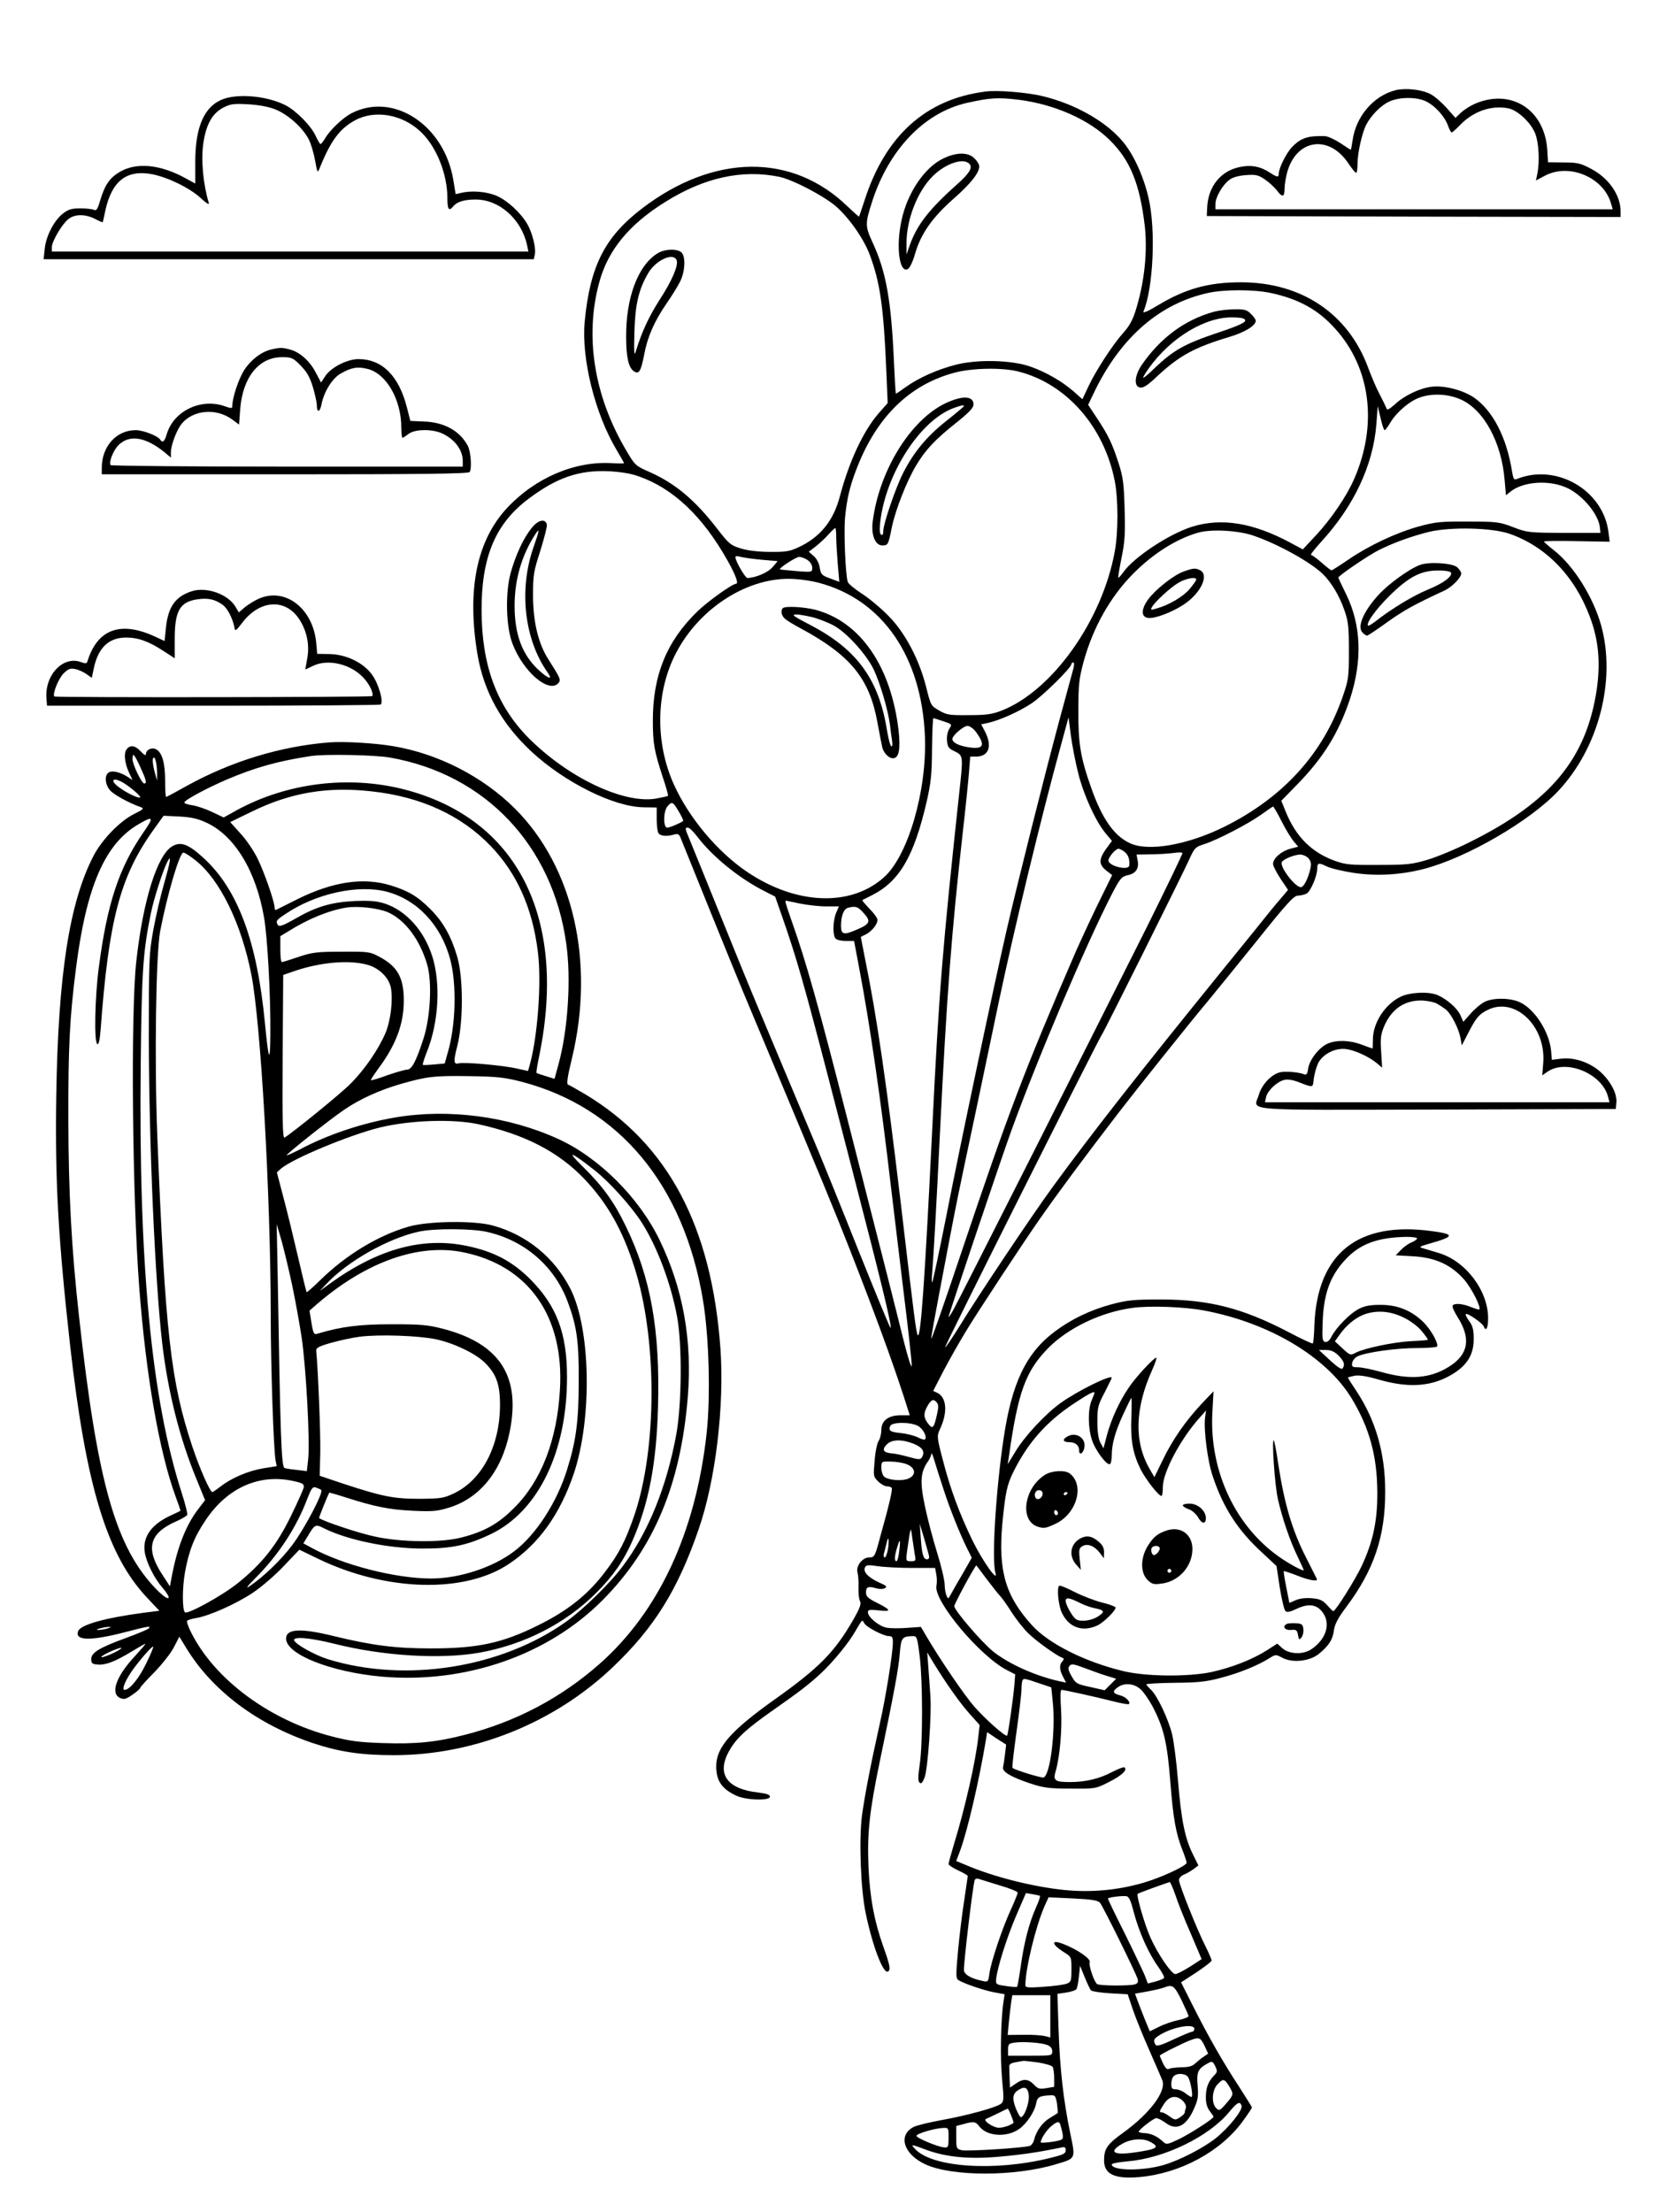 <?xml version="1.0" standalone="no"?>
<!DOCTYPE svg PUBLIC "-//W3C//DTD SVG 20010904//EN"
 "http://www.w3.org/TR/2001/REC-SVG-20010904/DTD/svg10.dtd">
<svg version="1.0" xmlns="http://www.w3.org/2000/svg"
 width="864pt" height="1152pt" viewBox="0 0 864 1152"
 preserveAspectRatio="xMidYMid meet">

<g transform="translate(0,1152) scale(0.1,-0.1)"
fill="#000000" stroke="none">
<path d="M7267 11050 c-114 -29 -206 -137 -223 -262 -4 -27 -8 -48 -9 -48 -2
0 -26 16 -55 35 -29 19 -64 35 -79 36 -89 3 -127 -9 -173 -58 -29 -30 -67
-107 -68 -135 0 -23 -8 -22 -45 2 -49 33 -99 43 -159 30 -99 -20 -164 -102
-169 -210 l-2 -45 1078 -3 1077 -2 0 29 c0 84 -60 172 -152 221 -56 30 -72 34
-144 34 l-82 1 -4 67 c-15 209 -190 319 -378 237 -25 -11 -57 -32 -73 -47
l-27 -26 -46 52 c-26 29 -63 61 -84 72 -46 24 -131 33 -183 20z m162 -59 c47
-24 95 -78 112 -125 7 -20 16 -36 19 -36 3 0 22 16 41 36 70 74 164 107 254
90 49 -10 119 -75 141 -133 18 -48 23 -142 11 -205 l-8 -38 47 25 c126 67 305
-8 344 -144 l9 -31 -1035 0 -1034 0 0 28 c0 35 37 99 72 125 18 14 48 22 86
25 51 4 65 1 99 -22 22 -15 49 -40 62 -56 29 -40 41 -38 41 8 0 21 7 61 15 90
50 168 216 191 316 43 19 -28 37 -51 42 -51 4 0 7 21 7 48 0 56 24 161 45 202
26 50 78 102 120 121 54 25 145 25 194 0z"/>
<path d="M5130 11043 c-309 -40 -519 -230 -627 -565 -15 -46 -28 -84 -29 -86
-1 -2 -27 22 -59 52 -289 281 -698 276 -1072 -10 -194 -149 -270 -299 -298
-589 -18 -190 53 -478 165 -666 22 -37 40 -69 40 -71 0 -2 -28 -2 -63 0 -193
12 -399 -76 -546 -233 -158 -170 -210 -424 -155 -759 33 -198 126 -365 283
-511 173 -160 428 -287 583 -289 l68 -1 0 -60 c0 -33 4 -66 9 -73 9 -16 44
-19 81 -8 21 6 27 3 36 -21 26 -66 286 -707 322 -793 22 -52 92 -221 157 -375
245 -585 329 -788 402 -975 132 -337 218 -573 278 -757 l33 -103 -48 0 c-63 0
-100 -28 -100 -76 0 -19 -6 -45 -14 -57 -8 -12 -18 -59 -21 -104 -7 -79 -7
-82 18 -107 14 -14 35 -26 46 -26 11 0 22 -4 25 -8 5 -9 -11 -80 -61 -259 -26
-98 -29 -103 -55 -103 -37 0 -72 -45 -62 -80 4 -14 6 -48 5 -77 -1 -29 2 -61
8 -71 7 -14 0 -35 -36 -98 -97 -168 -177 -249 -406 -412 -232 -165 -307 -251
-307 -350 0 -75 29 -118 105 -153 51 -24 175 -27 175 -5 0 10 -17 16 -57 21
-169 18 -224 98 -154 220 36 63 87 111 221 205 143 100 196 141 256 197 65 61
146 160 180 221 36 61 34 60 45 39 12 -21 100 -67 129 -67 16 0 20 -6 20 -32
0 -57 -37 -288 -70 -433 -46 -205 -77 -368 -91 -470 -16 -127 -7 -384 20 -510
34 -164 89 -311 114 -302 17 6 13 31 -22 128 -48 135 -71 258 -78 419 -7 176
5 286 58 543 76 365 99 489 105 567 7 83 12 89 70 90 19 0 22 -9 34 -107 16
-135 16 -451 0 -561 -9 -61 -10 -86 -1 -95 8 -8 15 -1 26 26 17 42 38 335 30
431 -2 34 -7 97 -10 141 l-6 80 35 -58 c67 -109 138 -209 188 -264 l50 -56 -7
-61 c-14 -130 -69 -371 -126 -557 -16 -53 -29 -101 -29 -106 0 -5 22 -20 50
-33 28 -13 50 -26 50 -29 0 -3 -9 -62 -19 -131 -11 -69 -25 -187 -32 -263 -11
-119 -11 -140 2 -148 28 -18 125 -51 182 -63 l59 -11 -6 -40 c-14 -90 -18
-297 -7 -404 10 -104 9 -115 -7 -127 -26 -19 -174 -60 -307 -84 -66 -12 -132
-28 -147 -36 -83 -43 -52 -142 60 -194 138 -65 467 -65 682 0 104 31 102 26
74 160 -36 174 -54 335 -61 541 l-6 186 46 7 c26 4 50 12 53 18 4 6 10 36 13
66 l6 55 24 -59 c13 -32 28 -63 33 -69 5 -5 50 -12 100 -15 l91 -5 27 -80 c15
-44 53 -138 85 -210 31 -71 62 -142 68 -157 23 -57 -63 -172 -202 -273 -85
-61 -101 -84 -101 -145 0 -72 54 -98 184 -87 212 19 422 132 537 289 27 37 49
70 49 73 0 3 -29 50 -64 104 -88 134 -165 270 -241 421 l-64 127 80 52 c43 29
79 56 79 62 0 5 -14 38 -31 72 -43 84 -139 324 -139 347 0 10 12 23 28 29 15
6 37 20 50 29 l23 18 -29 59 c-41 83 -60 176 -77 382 -8 98 -22 207 -31 243
-20 80 -77 200 -110 231 -13 12 -24 25 -24 28 0 3 66 7 148 8 123 1 163 5 245
27 95 25 192 65 251 103 29 18 31 18 65 0 53 -28 141 -18 189 20 52 43 73 74
79 124 5 32 21 63 63 119 145 193 205 369 204 605 0 197 -49 368 -149 520 -25
37 -45 69 -45 71 0 2 16 6 35 10 24 4 64 -2 132 -22 157 -44 277 -34 385 35
71 45 103 100 103 177 0 50 -5 69 -23 94 -13 17 -21 34 -18 37 7 8 87 -47 93
-64 12 -30 23 -9 23 42 0 145 -118 300 -260 341 -30 9 -66 20 -80 24 -22 6
-18 9 35 24 131 37 133 49 12 65 -386 53 -598 -117 -612 -492 -1 -48 -5 -90
-8 -93 -2 -3 -60 24 -128 60 -238 124 -413 169 -664 169 -141 0 -172 -3 -256
-25 -111 -30 -209 -77 -296 -142 -150 -113 -224 -268 -267 -561 -40 -270 -62
-628 -42 -695 16 -56 -65 58 -118 165 -69 142 -117 271 -156 423 -31 118 -31
124 -16 157 42 88 37 166 -11 191 l-23 11 51 99 c28 54 81 148 118 209 57 95
305 472 388 590 95 136 223 309 412 555 93 121 372 470 456 570 39 47 156 191
260 320 157 196 192 235 214 236 14 0 35 5 46 11 21 12 55 92 55 129 0 31 7
33 48 13 21 -11 86 -26 145 -35 118 -17 242 -10 362 21 224 58 554 250 700
406 211 224 302 577 224 861 -41 148 -144 313 -247 393 -28 22 -51 42 -51 45
-1 3 76 4 170 2 l172 -3 -6 48 c-26 220 -272 363 -479 278 -13 -5 -17 2 -23
37 -28 180 -100 319 -199 388 -58 39 -155 64 -220 56 -62 -7 -145 -47 -193
-93 -26 -23 -39 -30 -42 -21 -2 7 -18 40 -35 73 -18 33 -44 95 -60 138 -103
282 -346 447 -663 447 -168 0 -289 -33 -433 -120 -53 -32 -79 -43 -75 -32 51
120 65 424 27 589 -25 110 -74 220 -129 289 -87 108 -250 202 -426 244 -81 19
-235 32 -297 23z m179 -43 c185 -24 365 -104 472 -211 106 -105 155 -227 181
-446 13 -118 2 -257 -33 -389 -24 -91 -39 -123 -83 -172 -50 -56 -137 -189
-175 -269 l-34 -72 -46 41 c-60 52 -141 99 -222 128 -95 35 -276 40 -390 11
-97 -25 -192 -67 -261 -116 -26 -19 -50 -35 -52 -35 -2 0 -6 71 -10 158 -14
326 -41 477 -111 628 -40 87 -40 99 -3 214 87 271 272 464 493 514 121 27 161
30 274 16z m-1249 -401 c68 -15 217 -92 287 -148 69 -57 150 -171 182 -256 55
-146 73 -276 87 -607 l7 -167 -45 -51 c-81 -92 -155 -251 -203 -431 -34 -132
-104 -218 -221 -271 -41 -19 -65 -23 -144 -22 -58 0 -117 7 -152 18 -52 16
-61 23 -120 99 -120 156 -225 243 -364 303 -63 28 -68 32 -113 109 -167 282
-217 594 -140 875 45 167 155 301 343 418 204 128 402 171 596 131z m2555
-604 c147 -31 249 -87 337 -185 187 -205 224 -502 100 -785 -38 -88 -121 -210
-199 -293 l-68 -73 -65 35 c-194 104 -359 131 -512 83 -120 -38 -302 -158
-358 -237 -12 -17 -24 -30 -26 -28 -2 2 6 49 17 103 17 84 20 125 16 255 -4
135 -8 166 -32 240 -33 101 -52 142 -113 234 l-45 68 37 77 c137 278 339 452
590 506 82 18 235 18 321 0z m-1310 -410 c250 -64 446 -288 501 -572 18 -93
18 -264 0 -363 -65 -361 -326 -728 -591 -831 -49 -19 -80 -23 -170 -23 -100
-1 -114 1 -154 24 -43 25 -44 27 -67 120 -36 145 -111 287 -198 374 -39 40
-101 91 -138 115 -37 24 -70 51 -73 61 -12 38 -21 259 -14 334 9 95 24 160 56
244 103 275 275 447 513 511 93 25 250 28 335 6z m2302 -145 c120 -53 213
-222 229 -420 l7 -79 25 20 c69 54 209 61 300 15 79 -40 157 -136 164 -202 l3
-29 -190 0 c-185 1 -192 2 -265 30 -71 27 -84 29 -235 29 -145 1 -169 -2 -258
-26 -120 -34 -258 -99 -366 -173 -44 -30 -83 -55 -87 -55 -3 0 -26 18 -51 40
-25 22 -50 40 -55 40 -6 0 18 30 52 68 171 186 271 399 288 612 l7 95 15 -62
c8 -35 17 -63 21 -63 4 0 18 19 32 43 24 40 78 91 124 115 65 35 164 36 240 2z
m-4282 -400 c181 -63 334 -208 464 -439 43 -77 59 -121 44 -121 -19 0 -149
-93 -201 -144 -159 -154 -232 -331 -232 -567 0 -121 7 -159 52 -297 17 -50 29
-94 27 -96 -3 -3 -32 -9 -65 -15 -171 -27 -463 114 -667 322 -162 167 -238
375 -239 657 -1 279 72 453 244 582 147 111 264 151 418 144 61 -3 117 -12
155 -26z m1030 -317 c0 -27 4 -90 8 -140 l8 -93 -48 18 c-44 16 -48 21 -54 57
-4 23 -16 47 -32 60 l-25 22 37 28 c20 16 49 43 66 62 16 18 32 33 35 33 3 0
5 -21 5 -47z m3505 18 c188 -65 338 -217 418 -428 47 -121 58 -240 38 -382
-54 -362 -240 -587 -661 -796 -71 -36 -170 -77 -220 -92 -81 -24 -106 -27
-255 -27 -149 -1 -171 1 -230 22 -120 44 -201 125 -254 255 l-23 57 81 83
c138 141 217 269 276 445 66 201 60 386 -20 549 -22 44 -40 83 -40 85 0 10
158 117 210 143 80 40 175 74 265 96 114 26 322 21 415 -10z m-1330 -11 c130
-45 296 -138 359 -199 45 -44 87 -114 113 -190 20 -57 23 -86 23 -211 0 -138
-2 -150 -33 -240 -103 -296 -310 -523 -615 -675 -192 -95 -396 -131 -492 -86
-83 38 -146 128 -203 291 -55 156 -67 230 -66 400 0 135 4 167 27 253 49 179
139 339 259 460 103 104 225 181 337 213 69 20 212 12 291 -16z m-2562 -125
l82 -7 -26 -31 c-24 -28 -86 -55 -131 -57 -12 0 -63 88 -63 109 0 6 11 6 28 1
16 -4 65 -11 110 -15z m237 -1 c15 -10 25 -26 25 -40 0 -24 0 -24 -82 -18 -46
4 -84 8 -86 9 -7 6 84 65 100 65 10 0 30 -7 43 -16z m60 -119 c331 -88 535
-384 552 -800 11 -282 -88 -624 -215 -735 -174 -154 -458 -142 -713 31 -153
104 -301 280 -379 453 -99 218 -95 484 11 686 124 238 381 399 614 385 39 -2
97 -11 130 -20z m1325 -447 c-5 -18 -38 -141 -74 -273 -75 -279 -217 -843
-275 -1095 -66 -288 -238 -1101 -311 -1474 -38 -192 -72 -351 -75 -354 -3 -3
-3 21 0 54 7 81 22 350 40 719 36 730 60 1042 119 1570 14 121 28 259 32 308
l7 87 31 0 c66 1 85 54 46 130 l-20 38 33 7 c61 13 162 58 229 102 59 39 208
186 208 205 0 5 4 8 9 8 6 0 6 -13 1 -32z m-677 -274 c45 -15 46 -16 31 -39
-9 -14 -14 -39 -12 -62 3 -33 8 -41 41 -56 44 -22 44 -24 22 -222 -86 -799
-105 -1028 -140 -1745 -38 -781 -60 -1090 -75 -1073 -8 9 -17 74 -90 698 -72
605 -124 965 -184 1258 l-23 118 28 14 c31 17 59 52 59 75 0 9 -19 35 -42 58
-22 23 -39 43 -37 45 2 1 25 12 50 25 143 72 219 202 285 487 23 102 27 143
28 277 1 87 4 158 7 158 3 0 26 -7 52 -16z m702 -269 c28 -114 90 -249 141
-312 l35 -42 -31 -42 c-38 -54 -38 -81 1 -112 l31 -24 -78 -159 c-42 -87 -91
-193 -109 -234 -272 -629 -350 -834 -601 -1580 -84 -250 -153 -449 -154 -441
0 14 7 54 90 491 44 229 40 212 150 730 43 206 93 443 110 525 82 389 224 976
328 1354 l37 136 12 -95 c7 -52 24 -140 38 -195z m-532 213 c51 -70 40 -92
-41 -79 -50 8 -82 24 -82 43 0 18 58 68 79 68 11 0 31 -14 44 -32z m-1548
-414 c15 -25 25 -47 23 -49 -12 -10 -70 -35 -83 -35 -22 0 -21 87 2 112 23 26
28 23 58 -28z m3139 -50 c21 -42 50 -89 63 -105 l24 -28 -42 -11 c-47 -13 -89
-50 -89 -79 0 -10 18 -45 39 -77 l39 -58 -31 -37 c-18 -20 -46 -54 -63 -75
-17 -22 -127 -158 -245 -303 -446 -550 -683 -853 -886 -1131 -113 -155 -395
-577 -487 -728 -38 -61 -71 -110 -74 -108 -4 4 801 1609 818 1631 11 14 410
815 450 902 31 69 34 72 84 88 70 23 229 106 296 154 30 22 57 40 60 41 3 0
23 -34 44 -76z m-3040 -84 c79 -103 218 -216 352 -283 l51 -26 36 -103 c77
-221 114 -351 247 -863 44 -170 95 -368 114 -440 155 -598 212 -832 204 -840
-2 -3 -77 179 -167 403 -89 224 -186 463 -215 532 -76 181 -244 580 -319 760
-36 85 -122 297 -192 470 -70 173 -138 341 -151 372 -28 67 -28 68 -11 68 7 0
30 -22 51 -50z m2224 -77 c19 -17 26 -38 23 -70 -2 -27 -99 -6 -108 23 -5 14
35 64 52 64 7 0 22 -8 33 -17z m115 -390 c-280 -559 -981 -1947 -1009 -1996
-13 -23 -24 -39 -24 -35 0 10 281 845 328 973 141 387 390 971 523 1230 42 80
50 90 80 97 43 8 62 34 54 76 l-6 32 73 1 c40 0 93 4 118 7 25 4 46 4 48 0 2
-4 -82 -177 -185 -385z m841 358 c13 -15 16 -28 11 -52 -12 -54 -35 -99 -50
-99 -31 0 -113 109 -99 131 9 16 65 38 95 39 14 0 34 -9 43 -19z m-2649 -236
c39 -8 100 -15 137 -15 l67 0 -15 -35 c-17 -42 -18 -117 -2 -133 7 -7 31 -12
54 -12 l42 0 26 -138 c56 -294 114 -693 166 -1142 12 -102 42 -349 66 -549 25
-200 44 -373 42 -385 -2 -11 -20 47 -41 129 -34 139 -115 458 -297 1170 -145
569 -212 808 -286 1016 -32 91 -37 109 -31 109 1 0 34 -7 72 -15z m334 -51
c38 -42 32 -56 -37 -85 -68 -30 -82 -26 -82 20 0 52 14 88 37 94 39 10 52 6
82 -29z m2881 -1693 c0 -5 -13 -14 -29 -21 -16 -6 -41 -24 -55 -39 l-27 -28
91 -5 c116 -7 197 -44 265 -121 39 -45 90 -145 79 -156 -2 -2 -21 4 -44 13
-45 18 -86 21 -95 7 -3 -5 8 -31 25 -58 72 -112 58 -196 -42 -259 -98 -62
-204 -71 -353 -29 -49 14 -105 25 -123 25 -29 0 -33 3 -30 22 2 13 14 28 28
35 44 21 202 43 307 43 56 0 104 4 107 8 9 15 -31 87 -70 126 -62 61 -134 91
-224 91 -57 0 -85 -6 -115 -22 -46 -24 -115 -95 -140 -142 -10 -21 -22 -31
-33 -29 -15 3 -17 16 -14 93 4 154 38 250 119 336 75 81 166 115 316 118 31 0
57 -3 57 -8z m-1106 -376 c337 -64 632 -240 764 -455 93 -153 134 -300 135
-490 1 -149 -22 -258 -82 -386 -34 -72 -136 -234 -147 -234 -3 0 -17 14 -32
31 -23 25 -38 33 -78 36 -30 3 -62 0 -84 -9 l-35 -15 -16 81 c-9 45 -15 83
-13 84 1 2 32 -8 68 -22 62 -25 111 -34 104 -18 -2 4 -26 52 -54 107 -76 148
-116 287 -149 504 -8 57 -18 107 -21 110 -12 11 5 -234 21 -304 23 -103 64
-221 102 -299 18 -38 33 -71 33 -72 0 -8 -60 23 -114 59 -238 159 -379 454
-362 762 l6 110 -62 -65 c-84 -90 -153 -189 -203 -294 l-43 -88 -25 43 c-81
141 -77 313 13 514 16 36 26 65 22 65 -13 0 -109 -103 -145 -158 -48 -71 -90
-163 -112 -245 l-18 -69 -16 29 c-10 19 -16 55 -16 109 0 75 3 87 38 153 20
40 37 74 37 76 0 20 -175 -66 -265 -130 -80 -57 -190 -175 -238 -256 l-39 -64
7 45 c47 333 87 441 205 561 103 104 274 186 436 208 88 13 278 6 378 -14z
m1032 -34 c36 -17 75 -45 97 -71 20 -24 35 -45 33 -47 -2 -2 -41 -5 -88 -7
-90 -5 -240 -36 -287 -60 -28 -15 -30 -14 -69 22 l-40 37 22 31 c37 53 84 92
133 110 64 22 131 17 199 -15z m-335 -200 c29 -30 35 -47 21 -67 -4 -8 -27 7
-65 42 l-58 54 36 0 c27 0 44 -8 66 -29z m-1271 -195 c0 -2 -7 -20 -15 -39
-20 -48 -19 -142 2 -206 17 -53 78 -135 94 -125 5 3 9 23 9 45 0 60 18 124 61
217 21 45 39 82 41 82 2 0 2 -46 0 -102 -5 -118 8 -188 49 -271 28 -54 93
-137 108 -137 4 0 7 21 7 48 1 77 94 252 194 362 l31 35 -5 -37 c-8 -62 13
-228 40 -306 55 -164 130 -281 258 -398 l74 -69 17 -112 c10 -62 23 -117 30
-123 8 -7 24 -4 53 10 62 30 105 27 136 -11 49 -58 26 -143 -54 -197 -44 -30
-118 -27 -154 7 l-24 22 -56 -36 c-74 -47 -182 -89 -286 -112 -125 -26 -345
-24 -465 6 -196 48 -382 141 -469 236 -139 152 -178 284 -156 529 16 165 24
205 61 278 76 150 170 255 313 350 79 52 106 66 106 54z m-821 -50 c9 -10 9
-26 1 -61 -17 -75 -23 -80 -49 -45 -23 32 -22 54 5 98 17 25 27 28 43 8z m-99
-121 c27 -14 50 -58 37 -71 -3 -3 -20 2 -37 11 -18 9 -57 19 -86 22 -58 6 -68
12 -58 37 8 21 104 22 144 1z m-20 -94 c46 -19 59 -42 41 -70 -8 -13 -17 -12
-68 2 -32 9 -73 18 -92 19 -42 4 -49 20 -22 47 26 26 79 27 141 2z m152 -231
c34 -106 88 -240 125 -314 l24 -48 -47 -82 c-26 -44 -52 -90 -58 -101 -6 -11
-12 -22 -14 -25 -8 -12 -22 29 -22 66 0 23 -18 100 -40 170 -22 71 -51 181
-64 245 -26 124 -22 174 17 229 9 13 17 31 18 40 0 8 7 -7 15 -35 8 -27 29
-93 46 -145z m-192 126 c49 -18 54 -58 10 -76 -34 -14 -103 -8 -125 10 -8 7
-15 28 -15 46 0 34 0 34 48 33 26 0 63 -6 82 -13z m117 -473 c4 -16 1 -23 -10
-23 -18 0 -26 26 -32 115 l-5 70 21 -70 c11 -38 23 -80 26 -92z m-73 2 c7 -33
5 -35 -20 -35 -26 0 -27 1 -20 53 4 28 10 68 13 87 7 34 7 34 14 -18 4 -29 10
-68 13 -87z m-139 31 c-4 -25 -12 -46 -17 -46 -6 0 -8 10 -4 23 4 12 9 35 13
50 9 44 15 24 8 -27z m58 -14 c-3 -29 -10 -52 -14 -52 -12 0 -11 25 3 71 15
51 19 45 11 -19z m70 -87 l117 0 6 -33 c4 -18 4 -45 1 -60 -16 -78 228 -369
369 -440 l41 -21 -4 -53 c-6 -74 -33 -261 -38 -266 -8 -8 -111 83 -170 150
-52 59 -182 250 -252 370 l-27 46 -72 -5 c-39 -3 -87 -3 -107 1 -39 7 -97 55
-97 80 0 14 9 15 57 10 68 -8 65 2 -11 40 -44 22 -56 33 -56 52 0 30 10 35 50
24 20 -6 39 -6 49 0 13 7 7 13 -30 29 -55 25 -84 54 -75 77 6 15 15 16 69 8
34 -5 115 -9 180 -9z m387 -60 c29 -38 61 -79 72 -90 10 -11 36 -48 58 -83 22
-34 60 -83 85 -107 40 -40 146 -116 178 -128 9 -3 9 -8 0 -18 -17 -18 -16 -44
3 -80 l16 -31 -34 7 c-124 27 -265 90 -347 156 -60 49 -201 213 -201 235 0 13
111 217 115 212 2 -2 26 -34 55 -73z m624 -502 l49 -15 -30 -30 -30 -30 -75
17 c-71 15 -76 19 -97 56 -18 31 -20 43 -11 54 10 12 22 10 78 -11 37 -14 89
-33 116 -41z m-339 -43 l50 -17 8 -79 c15 -146 -13 -377 -48 -390 -10 -4 -151
39 -162 50 -3 3 7 87 21 188 14 101 26 201 26 224 0 22 3 44 7 47 7 7 13 6 98
-23z m513 -25 c16 -13 45 -55 65 -92 58 -112 76 -187 92 -392 15 -192 29 -271
65 -360 11 -28 20 -56 20 -61 0 -16 -134 -78 -224 -104 -133 -39 -273 -52
-413 -38 -166 17 -371 69 -515 131 l-48 20 20 53 c39 105 100 369 135 580 l6
38 49 -33 50 -32 -6 -50 c-3 -27 -8 -58 -10 -67 -7 -23 39 -51 141 -85 70 -23
97 -27 210 -27 130 -1 131 -1 200 34 67 34 97 62 82 76 -4 4 -33 -7 -64 -23
-67 -36 -140 -53 -221 -53 -78 0 -89 8 -74 57 22 77 34 217 28 320 -4 59 -4
103 2 103 14 0 181 -37 267 -59 43 -11 82 -18 84 -15 11 11 -17 39 -47 46 -38
10 -40 21 -10 42 33 24 82 20 116 -9z m-732 -1023 c52 -15 94 -32 94 -38 0 -6
-16 -45 -35 -87 -45 -97 -103 -271 -112 -332 -6 -45 -7 -47 -34 -41 -61 12
-99 34 -99 58 0 50 46 434 56 467 2 7 11 10 20 7 9 -3 58 -18 110 -34z m915
-49 c12 -38 48 -128 80 -201 l57 -134 -60 -39 c-34 -21 -68 -39 -77 -39 -20 0
-91 104 -130 191 -29 65 -74 219 -66 227 4 4 150 57 167 61 3 0 16 -29 29 -66z
m-705 -6 c3 -2 -7 -30 -21 -61 -36 -81 -62 -183 -79 -305 -8 -57 -17 -105 -19
-107 -2 -2 -28 -1 -58 4 -52 7 -54 9 -51 37 6 58 54 212 104 329 l51 118 35
-6 c19 -3 36 -7 38 -9z m490 -90 c28 -103 77 -212 128 -282 19 -27 32 -52 28
-56 -4 -4 -24 -12 -45 -18 l-39 -10 -16 42 c-10 23 -56 121 -104 218 -49 97
-88 179 -88 182 0 6 62 15 94 13 15 -1 24 -18 42 -89z m-177 54 c16 -19 187
-366 196 -397 4 -17 0 -23 -17 -28 -32 -8 -181 -7 -194 2 -16 11 -45 97 -39
114 7 17 -62 65 -133 93 -69 28 -70 3 -1 -41 39 -24 39 -25 39 -89 0 -61 -2
-66 -25 -75 -14 -5 -68 -13 -120 -16 -78 -6 -95 -4 -95 7 0 87 54 308 100 413
l21 46 127 -6 c100 -5 130 -10 141 -23z m424 -506 c20 -42 37 -79 37 -84 0 -5
-25 -15 -55 -21 -29 -6 -75 -22 -100 -35 l-47 -23 -15 36 c-9 21 -26 65 -39
98 l-23 62 67 12 c37 7 76 16 87 21 41 16 51 9 88 -66z m-683 -85 l0 -110 -27
7 c-16 4 -66 8 -111 7 l-84 -1 6 66 c4 36 9 83 12 104 l6 37 99 0 99 0 0 -110z
m750 -65 c0 -8 -5 -15 -11 -15 -6 0 -50 -18 -97 -40 -65 -31 -88 -37 -94 -28
-14 22 -9 33 24 52 69 42 178 60 178 31z m54 -90 l18 -39 -23 -16 c-13 -8 -32
-24 -44 -35 -14 -14 -34 -20 -70 -20 -27 -1 -57 -4 -66 -8 -11 -6 -19 2 -32
28 -9 20 -17 38 -17 40 0 6 116 64 160 81 46 17 52 14 74 -31z m-820 6 c17 -7
26 -18 26 -33 0 -23 -2 -23 -115 -23 l-115 0 0 32 c0 28 4 32 33 36 44 7 139
0 171 -12z m-49 -91 c38 -6 73 -16 77 -23 4 -6 8 -33 8 -58 l0 -46 -41 -7
c-36 -6 -44 -3 -65 19 -28 30 -56 32 -95 4 l-29 -20 -2 45 c-1 25 -2 54 -2 64
-1 12 9 19 34 23 19 4 37 7 40 7 3 1 36 -3 75 -8z m915 -71 c-29 -32 -40 -62
-40 -113 0 -28 7 -52 20 -69 11 -14 20 -27 20 -30 0 -10 -123 -89 -181 -117
-62 -29 -64 -29 -84 -11 -30 28 -63 42 -96 43 -16 1 -29 4 -29 7 1 11 78 71
92 71 8 0 30 -11 49 -25 57 -43 109 -16 149 78 19 42 22 63 17 118 -6 71 2 87
58 117 17 9 22 7 34 -18 12 -26 12 -30 -9 -51z m-131 -8 c13 -24 26 -101 16
-101 -4 0 -18 9 -32 20 -14 11 -36 20 -49 20 -20 0 -24 5 -24 28 0 15 5 33 12
40 19 19 66 15 77 -7z m211 -43 c26 -43 26 -46 -15 -93 -32 -37 -36 -38 -51
-23 -26 25 -22 93 6 123 30 32 36 31 60 -7z m-1042 -53 c2 -39 -24 -110 -42
-110 -4 0 -16 22 -27 49 -19 52 -15 76 19 95 31 19 47 8 50 -34z m147 -41 c3
-25 5 -47 3 -48 -2 -1 -20 -13 -40 -25 -39 -23 -71 -68 -82 -112 -3 -15 -13
-29 -21 -33 -28 -11 -329 -30 -357 -23 -27 7 -28 10 -28 67 l0 59 38 10 c53
15 62 14 83 -13 40 -51 141 -58 206 -13 38 26 81 89 89 133 6 34 17 40 75 43
24 1 27 -3 34 -45z m656 15 c11 -11 18 -27 15 -36 -3 -8 -6 -19 -6 -24 0 -5
-11 -16 -25 -25 -23 -15 -26 -15 -54 5 -16 12 -34 21 -40 21 -15 0 -14 6 12
45 26 41 65 47 98 14z m305 -24 c9 -21 -67 -116 -135 -170 -63 -50 -188 -115
-271 -139 -108 -32 -270 -31 -270 3 0 5 37 12 83 16 190 16 420 127 527 255
44 53 57 60 66 35z m-1200 -51 c8 -20 14 -37 12 -39 -16 -13 -52 -25 -76 -25
-30 0 -85 38 -67 46 6 2 33 15 60 28 28 14 51 25 53 25 2 1 10 -15 18 -35z
m257 -51 c16 -57 16 -71 3 -76 -25 -10 -106 -19 -106 -13 0 18 32 66 56 85 32
26 41 26 47 4z m-583 -58 c0 -58 -1 -60 -26 -57 -34 4 -137 47 -141 59 -4 11
92 40 140 42 26 1 27 -1 27 -44z m1049 -28 c55 -28 38 -39 -82 -56 -110 -16
-136 4 -61 46 43 25 106 30 143 10z m-1168 -41 c104 -39 226 -51 381 -37 118
10 214 25 316 46 28 7 32 5 32 -13 0 -17 -13 -23 -87 -41 -289 -70 -611 -47
-698 49 -23 25 -21 25 56 -4z"/>
<path d="M4915 10696 c-98 -45 -190 -180 -220 -324 -30 -137 -11 -277 33 -253
10 5 27 40 39 84 30 101 89 185 199 282 89 78 134 135 134 169 0 9 -11 28 -25
41 -32 33 -92 33 -160 1z m135 -31 c16 -19 -3 -50 -68 -107 -142 -127 -205
-207 -243 -312 l-18 -51 0 55 c-1 126 57 274 137 353 68 67 162 98 192 62z"/>
<path d="M3425 10201 c-102 -62 -166 -231 -164 -438 0 -104 13 -159 41 -177
26 -16 36 0 53 88 17 92 53 174 118 268 25 36 56 86 68 110 26 49 31 127 10
151 -18 23 -88 22 -126 -2z m99 -36 c10 -27 -24 -107 -90 -208 -56 -89 -90
-161 -123 -267 -8 -28 -10 -8 -7 100 4 146 22 222 72 308 40 68 131 109 148
67z"/>
<path d="M6320 9896 c-150 -42 -276 -135 -373 -275 -39 -57 -43 -114 -9 -119
17 -3 41 13 89 59 115 107 194 150 374 204 81 24 139 59 139 85 0 6 -11 22
-25 35 -21 22 -33 25 -87 24 -35 0 -83 -6 -108 -13z m165 -46 c0 -10 -42 -29
-135 -60 -182 -61 -237 -92 -339 -189 -29 -29 -55 -50 -57 -48 -2 2 10 23 28
48 115 162 299 272 443 266 46 -1 60 -6 60 -17z"/>
<path d="M4949 9431 c-193 -75 -369 -350 -404 -627 -9 -69 13 -124 49 -124 31
0 32 1 51 96 19 90 77 238 126 320 49 82 100 136 206 220 70 56 93 80 93 98 0
40 -46 47 -121 17z m71 -26 c0 -2 -42 -38 -93 -78 -102 -81 -170 -164 -224
-271 -40 -79 -103 -265 -103 -302 0 -16 -4 -23 -11 -18 -8 4 -9 26 -5 64 29
254 209 533 385 596 39 14 51 16 51 9z"/>
<path d="M2771 8773 c-43 -51 -85 -141 -112 -238 -28 -105 -24 -279 10 -367
57 -149 192 -262 240 -204 13 16 10 23 -54 124 -52 82 -79 195 -79 332 0 106
3 124 38 232 20 65 36 126 34 135 -6 34 -44 27 -77 -14z m8 -101 c-78 -222
-49 -481 73 -654 29 -41 4 -34 -48 14 -84 78 -124 184 -124 333 0 137 37 264
108 373 24 37 22 21 -9 -66z"/>
<path d="M7395 8578 c-55 -20 -163 -98 -215 -155 -79 -86 -114 -168 -84 -197
8 -9 19 -16 24 -16 4 0 52 32 106 71 87 62 140 91 297 164 39 18 87 67 87 89
0 7 -9 21 -21 32 -25 22 -146 30 -194 12z m161 -39 c11 -19 -38 -56 -119 -89
-76 -31 -193 -102 -270 -163 -21 -16 -40 -28 -42 -25 -12 12 39 83 109 153
100 99 164 134 253 134 35 1 65 -4 69 -10z"/>
<path d="M6165 8544 c-52 -18 -147 -93 -186 -146 -37 -52 -37 -92 2 -96 34 -4
124 30 184 70 88 58 133 152 86 178 -25 13 -36 12 -86 -6z m65 -42 c0 -5 -16
-27 -35 -50 -35 -40 -107 -83 -173 -101 -28 -9 -31 -8 -23 7 15 28 97 103 138
127 38 23 93 33 93 17z"/>
<path d="M4077 8353 c-13 -12 -7 -40 11 -55 9 -9 49 -33 87 -53 256 -139 354
-260 395 -489 10 -56 22 -114 25 -129 9 -32 38 -60 61 -55 26 5 34 51 24 142
-39 336 -199 569 -435 631 -61 15 -156 20 -168 8z m158 -48 c32 -9 81 -28 108
-43 65 -35 166 -146 205 -224 34 -69 77 -215 87 -293 3 -27 8 -65 11 -83 3
-21 1 -32 -4 -28 -6 3 -15 39 -22 79 -41 264 -154 422 -390 547 -105 55 -111
60 -80 60 14 0 52 -7 85 -15z"/>
<path d="M5558 4039 c-27 -15 -22 -29 10 -29 32 0 52 -16 52 -43 0 -31 25 -13
28 20 5 48 -47 78 -90 52z"/>
<path d="M5444 3841 c-111 -68 -136 -239 -40 -271 32 -10 42 -9 91 14 112 51
156 202 76 263 -24 19 -92 15 -127 -6z m-14 -100 c0 -19 -23 -35 -34 -24 -14
15 -5 43 14 43 13 0 20 -7 20 -19z m130 5 c0 -3 -4 -8 -10 -11 -5 -3 -10 -1
-10 4 0 6 5 11 10 11 6 0 10 -2 10 -4z m-50 -107 c0 -5 -4 -9 -10 -9 -5 0 -10
7 -10 16 0 8 5 12 10 9 6 -3 10 -10 10 -16z"/>
<path d="M6160 3681 c0 -5 14 -14 30 -20 17 -5 38 -24 48 -40 21 -38 42 -40
42 -6 0 38 -42 75 -85 75 -19 0 -35 -4 -35 -9z"/>
<path d="M6079 3551 c-49 -16 -71 -33 -100 -79 -40 -63 -41 -141 -3 -179 22
-22 32 -25 70 -20 92 10 164 89 164 181 0 75 -60 119 -131 97z m-39 -95 c0 -7
-7 -19 -16 -27 -13 -10 -17 -10 -24 1 -4 7 -6 19 -3 27 7 17 43 17 43 -1z m60
-116 c0 -5 -4 -10 -10 -10 -5 0 -10 5 -10 10 0 6 5 10 10 10 6 0 10 -4 10 -10z"/>
<path d="M5625 3508 c-51 -29 -60 -89 -21 -135 l25 -28 -6 56 c-5 50 -3 58 15
68 27 15 63 0 90 -36 l21 -28 1 32 c0 23 -8 38 -31 57 -33 28 -62 32 -94 14z"/>
<path d="M5516 3262 c-13 -12 -4 -99 13 -138 36 -79 108 -105 187 -68 33 16
94 76 94 93 0 4 -30 16 -67 25 -38 9 -103 34 -145 55 -42 22 -79 37 -82 33z
m114 -92 c20 -10 53 -21 73 -25 50 -10 53 -19 13 -44 -33 -21 -91 -28 -112
-13 -18 11 -54 75 -54 95 0 21 19 18 80 -13z"/>
<path d="M6703 3064 c-27 -12 -13 -34 19 -32 29 3 33 0 38 -26 4 -26 7 -27 18
-13 7 9 12 28 10 44 -3 24 -8 28 -38 30 -19 1 -41 0 -47 -3z"/>
<path d="M1165 11005 c-99 -35 -148 -142 -148 -326 l0 -115 -51 28 c-131 72
-255 84 -342 33 -53 -31 -78 -68 -102 -148 -13 -45 -20 -56 -32 -50 -8 4 -40
8 -71 8 -45 0 -62 -5 -90 -26 -47 -36 -89 -117 -96 -184 l-6 -55 1276 0 1277
0 5 23 c8 32 -12 115 -40 162 -34 58 -103 121 -158 145 -50 22 -128 29 -183
16 l-31 -7 -12 73 c-47 286 -311 460 -529 349 -45 -23 -112 -86 -138 -130 -10
-17 -21 -31 -25 -31 -3 0 -14 19 -25 42 -23 52 -101 131 -157 160 -93 47 -238
62 -322 33z m267 -54 c67 -26 145 -96 176 -157 12 -23 26 -72 33 -110 11 -61
13 -66 22 -44 58 145 105 210 187 254 104 56 248 30 343 -62 81 -78 137 -219
137 -344 0 -60 8 -70 31 -42 20 24 58 35 116 35 124 0 239 -103 268 -238 l7
-33 -1241 0 -1241 0 0 23 c0 30 53 120 86 146 34 27 88 27 139 1 21 -11 39
-19 40 -17 1 1 7 29 14 62 34 154 112 214 247 187 82 -17 194 -72 250 -124 33
-30 45 -37 41 -23 -29 96 -41 223 -28 309 14 97 46 154 101 184 40 21 55 23
130 19 55 -3 106 -12 142 -26z"/>
<path d="M1412 9700 c-51 -12 -106 -54 -140 -107 -29 -45 -62 -144 -62 -185 0
-16 -3 -16 -41 -3 -122 43 -264 -25 -300 -144 -12 -41 -22 -50 -35 -30 -12 19
-88 49 -127 49 -101 0 -177 -84 -177 -197 l0 -33 954 0 c720 0 957 3 962 12
12 19 6 105 -9 135 -41 79 -124 125 -231 128 l-69 3 -18 71 c-42 164 -129 251
-252 251 -58 0 -141 -42 -172 -87 l-23 -35 -26 49 c-30 60 -82 108 -133 122
-43 12 -54 12 -101 1z m153 -83 c32 -32 48 -59 64 -111 11 -37 21 -81 21 -97
0 -39 16 -37 24 4 13 67 56 136 99 161 58 33 89 38 141 25 98 -24 176 -160
176 -306 0 -29 3 -53 6 -53 3 0 17 9 31 20 32 25 117 27 171 5 67 -29 112 -86
112 -145 l0 -30 -914 0 c-503 0 -917 4 -920 8 -10 17 15 79 43 106 57 54 139
41 239 -40 l32 -27 0 29 c1 38 30 114 55 146 60 74 181 85 265 23 l35 -26 6
81 c13 165 97 270 217 270 51 0 58 -3 97 -43z"/>
<path d="M998 8441 c-85 -28 -123 -81 -134 -192 l-7 -67 -52 24 c-177 81 -297
38 -349 -128 -4 -14 -9 -15 -34 -6 -93 35 -190 -67 -180 -190 l3 -37 863 0
c475 0 868 3 874 6 18 11 -10 108 -44 155 -45 63 -134 106 -221 108 l-65 1 -5
56 c-16 181 -163 294 -302 230 -22 -10 -54 -30 -71 -44 l-30 -26 -18 30 c-39
65 -151 105 -228 80z m161 -70 c27 -19 55 -76 63 -124 2 -15 11 -8 38 28 92
123 228 131 300 18 39 -61 53 -133 40 -202 -5 -30 -10 -55 -10 -56 0 -2 17 6
37 16 80 41 204 11 270 -65 30 -33 51 -81 41 -91 -6 -6 -1649 -8 -1655 -2 -11
12 21 93 48 120 24 24 35 28 60 23 17 -3 43 -15 59 -26 l28 -20 11 52 c23 106
78 158 168 158 63 0 118 -20 196 -71 l57 -37 0 99 c0 148 26 194 117 208 56 8
91 1 132 -28z"/>
<path d="M1715 7654 c-254 -20 -513 -99 -745 -228 -55 -31 -102 -56 -105 -56
-3 0 -5 38 -5 85 0 92 -16 147 -47 163 -22 12 -53 -2 -53 -25 0 -10 -9 -5 -29
16 -29 31 -55 33 -73 7 -14 -20 -8 -70 12 -115 l20 -43 -26 17 c-38 24 -78 34
-97 23 -23 -13 -21 -60 4 -91 17 -23 101 -69 164 -91 16 -6 10 -12 -35 -34
-75 -37 -167 -132 -212 -217 -126 -242 -185 -617 -195 -1250 -7 -442 10 -745
72 -1300 83 -736 192 -1093 401 -1315 l64 -68 -87 -11 c-200 -27 -323 -62
-336 -95 -19 -50 63 -52 238 -7 132 34 139 35 131 22 -3 -5 -58 -28 -121 -51
-139 -51 -180 -76 -180 -110 0 -21 5 -26 33 -28 41 -4 91 15 178 68 36 22 68
40 71 40 3 0 -22 -29 -54 -64 -97 -103 -130 -194 -78 -218 21 -9 30 -7 65 17
22 15 40 31 40 35 0 4 33 41 73 81 40 41 86 99 102 130 l29 56 33 -54 c136
-226 373 -404 668 -502 133 -44 249 -61 416 -61 417 0 834 167 1139 457 216
205 339 402 448 718 89 256 135 643 114 943 -46 636 -273 1064 -703 1323 -44
26 -85 49 -91 51 -8 3 -2 44 20 134 122 503 8 1001 -298 1305 -166 165 -396
283 -630 323 -92 16 -255 26 -335 20z m-984 -129 c31 -68 35 -85 20 -85 -13 0
-61 100 -61 127 0 37 9 27 41 -42z m1300 50 c496 -87 847 -457 918 -969 26
-182 9 -445 -39 -623 l-22 -81 -45 14 c-26 8 -48 15 -49 17 -2 2 5 45 16 97
144 717 -119 1230 -708 1380 -289 73 -607 33 -867 -108 l-70 -39 -63 30 c-34
16 -80 31 -102 34 -22 3 -40 9 -40 14 0 12 115 74 222 120 146 62 265 96 438
122 69 11 334 6 411 -8z m-1213 -80 l0 -40 -14 50 c-7 28 -11 57 -7 65 8 21
21 -23 21 -75z m-185 -46 c34 -18 97 -70 97 -80 0 -11 -65 18 -107 49 -49 34
-41 57 10 31z m1303 -50 c256 -28 465 -124 619 -284 137 -142 218 -324 246
-550 20 -156 0 -431 -40 -583 l-11 -39 -60 13 c-68 16 -271 34 -299 27 -29 -8
-31 7 -9 92 31 123 31 352 0 460 -31 107 -73 183 -139 249 -66 67 -116 97
-207 125 -142 44 -303 20 -486 -71 -58 -29 -108 -54 -112 -56 -5 -2 -8 3 -8
12 0 30 -53 182 -88 254 -20 41 -60 100 -90 132 l-53 59 113 55 c203 99 394
131 624 105z m-863 -162 c148 -67 260 -251 302 -494 18 -102 35 -408 33 -608
-1 -158 -9 -142 -28 55 -41 430 -142 701 -322 864 -78 71 -116 85 -161 59 -78
-46 -152 -281 -187 -598 -30 -266 -21 -1222 15 -1697 35 -461 105 -862 190
-1092 14 -38 25 -70 25 -72 0 -2 -20 -12 -45 -23 -105 -47 -154 -113 -141
-195 9 -54 49 -134 93 -185 55 -65 33 -73 -29 -11 -215 219 -311 554 -407
1430 -39 352 -54 636 -55 1015 -1 386 7 537 40 795 54 424 151 646 324 747 80
47 84 40 24 -46 -124 -181 -186 -367 -229 -696 -21 -155 -26 -396 -8 -402 7
-3 13 21 17 74 42 571 101 796 272 1037 l56 78 82 -4 c60 -3 96 -11 139 -31z
m-55 -197 c127 -100 239 -329 291 -595 49 -251 100 -1136 101 -1770 0 -276 15
-702 25 -759 l6 -31 -69 -11 c-78 -13 -166 -50 -222 -94 -21 -16 -41 -30 -44
-30 -12 0 -65 120 -104 236 -113 339 -142 595 -183 1624 -15 387 -7 943 15
1060 37 192 101 410 121 410 7 0 36 -18 63 -40z m-162 -116 c-19 -65 -45 -177
-58 -249 -22 -123 -23 -152 -23 -560 1 -556 32 -1262 70 -1592 30 -252 91
-495 179 -707 l44 -108 -35 -46 c-66 -85 -112 -206 -140 -360 l-8 -43 -37 57
c-91 137 -73 217 64 279 32 14 60 30 63 36 3 5 -10 57 -29 116 -158 490 -225
1195 -213 2243 5 473 12 576 53 775 15 75 64 227 86 268 22 42 16 3 -16 -109z
m1160 -48 c158 -42 282 -175 329 -353 34 -129 29 -343 -13 -484 l-16 -57 -55
-5 c-31 -3 -57 -4 -59 -2 -2 2 7 32 21 67 62 154 73 358 28 499 -43 134 -137
238 -248 274 -41 13 -76 16 -155 13 -123 -6 -201 -29 -312 -93 -59 -34 -82
-42 -88 -33 -13 21 -10 26 35 56 159 109 383 158 533 118z m3 -106 c90 -39
168 -143 206 -274 26 -90 17 -273 -20 -386 -37 -115 -61 -160 -84 -160 -11 0
-57 -13 -103 -29 -45 -17 -84 -28 -86 -26 -2 2 14 27 36 57 94 126 135 235
135 358 0 119 -33 178 -128 228 -48 26 -57 27 -195 26 -129 0 -154 -3 -225
-27 -44 -15 -83 -27 -87 -27 -5 0 -8 30 -8 68 l0 67 43 26 c101 64 213 109
302 123 60 9 164 -3 214 -24z m-102 -275 c60 -18 109 -67 119 -120 11 -62 -1
-167 -27 -231 -35 -84 -108 -192 -183 -267 -50 -51 -295 -250 -344 -281 -10
-6 -12 88 -10 420 l3 427 55 19 c138 48 292 61 387 33z m799 -608 c509 -133
845 -537 945 -1137 32 -191 40 -502 19 -695 -57 -515 -249 -928 -559 -1201
-199 -175 -432 -299 -696 -367 -149 -39 -260 -50 -430 -44 -123 4 -171 10
-268 35 -321 83 -608 295 -731 540 -15 29 -24 56 -22 61 3 5 24 11 47 15 68
11 205 72 293 130 47 31 119 93 164 141 l81 85 93 -45 c355 -173 768 -185
1000 -28 155 104 264 257 336 468 97 288 89 756 -18 965 -83 162 -226 279
-403 328 -97 27 -337 24 -440 -6 -157 -45 -325 -147 -459 -278 -37 -37 -70
-65 -71 -63 -2 2 -22 85 -45 184 -23 99 -57 239 -76 310 l-34 130 21 19 c59
52 361 177 517 215 159 38 378 45 510 17 243 -53 419 -144 555 -287 118 -125
196 -262 258 -455 120 -371 120 -943 1 -1294 -47 -136 -80 -200 -153 -296 -89
-118 -195 -202 -347 -277 -188 -94 -317 -121 -559 -121 -186 0 -305 15 -510
65 -172 42 -245 37 -245 -14 0 -82 233 -174 498 -198 436 -38 867 112 1152
400 266 269 405 601 442 1056 24 296 -25 567 -148 820 -107 220 -316 428 -527
524 -258 118 -571 159 -848 112 -172 -29 -354 -90 -498 -167 -36 -18 -66 -32
-68 -30 -5 4 224 186 298 236 81 56 185 103 295 135 136 39 175 44 359 41 146
-2 184 -7 271 -29z m383 -463 c76 -60 189 -186 243 -270 80 -125 152 -317 184
-489 27 -145 25 -455 -4 -615 -50 -272 -145 -508 -278 -685 -65 -88 -205 -225
-293 -288 -339 -243 -839 -322 -1244 -197 -67 21 -168 77 -175 98 -7 21 81 14
206 -17 256 -65 558 -83 760 -47 233 42 448 152 607 311 89 89 143 167 189
272 85 193 125 403 133 698 11 400 -38 673 -168 940 -60 125 -120 208 -223
309 -91 89 -65 81 63 -20z m-1578 -594 c17 -80 39 -203 50 -275 23 -155 44
-543 34 -633 l-7 -63 -56 7 c-32 3 -59 8 -61 10 -16 14 -21 171 -35 1014 l-5
255 25 -85 c13 -47 38 -150 55 -230z m1019 274 c195 -45 349 -180 417 -364 47
-126 58 -204 57 -410 0 -211 -14 -315 -61 -464 -53 -171 -163 -340 -276 -425
-111 -84 -285 -141 -431 -141 -185 0 -455 69 -618 157 l-48 26 22 36 c37 63
41 65 84 43 122 -61 333 -105 509 -106 156 -1 241 17 365 77 244 119 394 429
393 817 0 229 -55 372 -193 510 -94 93 -189 143 -329 172 -230 48 -463 -16
-711 -195 l-55 -40 35 37 c110 118 321 237 480 272 80 18 282 17 360 -2z
m-128 -105 c341 -69 528 -335 504 -718 -15 -260 -97 -472 -236 -611 -83 -84
-155 -125 -275 -156 -105 -28 -317 -26 -455 5 -81 17 -270 80 -288 96 -2 2 42
112 53 132 0 1 37 -9 80 -23 156 -50 231 -65 351 -71 106 -5 130 -3 192 16
161 49 275 190 316 393 60 291 -51 462 -349 539 -78 20 -114 23 -265 23 -167
0 -263 -12 -386 -49 -19 -6 -22 -1 -32 57 l-10 63 40 35 c256 220 528 316 760
269z m-142 -453 c96 -21 204 -73 254 -121 61 -60 80 -114 80 -220 0 -215 -94
-394 -243 -463 -50 -24 -68 -26 -176 -27 -135 0 -194 12 -395 78 l-125 42 3
120 c2 95 -11 425 -21 530 -2 16 11 23 76 42 43 12 110 27 150 32 98 13 305 6
397 -13z m-735 -740 c41 -9 49 -15 47 -31 -2 -11 -32 -78 -67 -150 -75 -153
-149 -246 -275 -348 -82 -66 -264 -166 -277 -153 -14 14 -14 126 0 206 20 112
48 186 108 274 114 171 284 245 464 202z m138 -45 c13 -12 -87 -202 -151 -287
-59 -78 -149 -165 -222 -214 -24 -16 -13 -1 33 45 118 119 212 262 268 412 21
53 27 62 44 57 11 -4 23 -9 28 -13z m-1113 -721 c-14 -4 -34 -8 -45 -8 -16 0
-15 2 5 8 14 4 34 8 45 8 16 0 15 -2 -5 -8z m201 -183 c-37 -77 -86 -137 -112
-137 -15 0 -1 38 29 85 32 50 114 146 120 140 2 -2 -14 -42 -37 -88z m-166 57
c-27 -13 -57 -24 -65 -24 -8 1 8 12 35 25 28 13 57 24 65 24 8 0 -7 -11 -35
-25z"/>
<path d="M7293 6329 c-81 -40 -142 -135 -143 -221 0 -27 -1 -48 -2 -48 -2 0
-27 9 -56 20 -61 23 -129 26 -176 6 -44 -18 -95 -82 -103 -129 -4 -30 -9 -37
-22 -31 -27 11 -98 17 -125 10 -45 -11 -95 -64 -110 -117 -26 -87 -117 -79
928 -77 l931 3 3 33 c5 46 -31 114 -85 162 -56 49 -135 75 -203 67 l-48 -6 -4
48 c-10 99 -86 217 -163 252 -50 23 -136 24 -181 3 -19 -9 -52 -36 -74 -61
l-39 -44 -16 36 c-18 37 -70 82 -118 103 -46 20 -146 15 -194 -9z m188 -34
c16 -9 39 -24 50 -33 27 -22 66 -98 75 -147 l7 -39 31 60 c43 84 58 102 102
124 142 73 307 -83 291 -276 l-5 -64 27 19 c98 68 286 -10 316 -132 l7 -27
-897 0 -897 0 6 28 c8 33 56 79 93 88 17 5 44 1 73 -10 81 -31 77 -32 82 16 3
24 13 60 22 80 23 48 90 83 147 75 46 -6 119 -40 159 -73 l28 -24 -5 83 c-5
70 -2 90 16 134 38 87 102 132 189 133 29 0 66 -7 83 -15z"/>
</g>
</svg>
